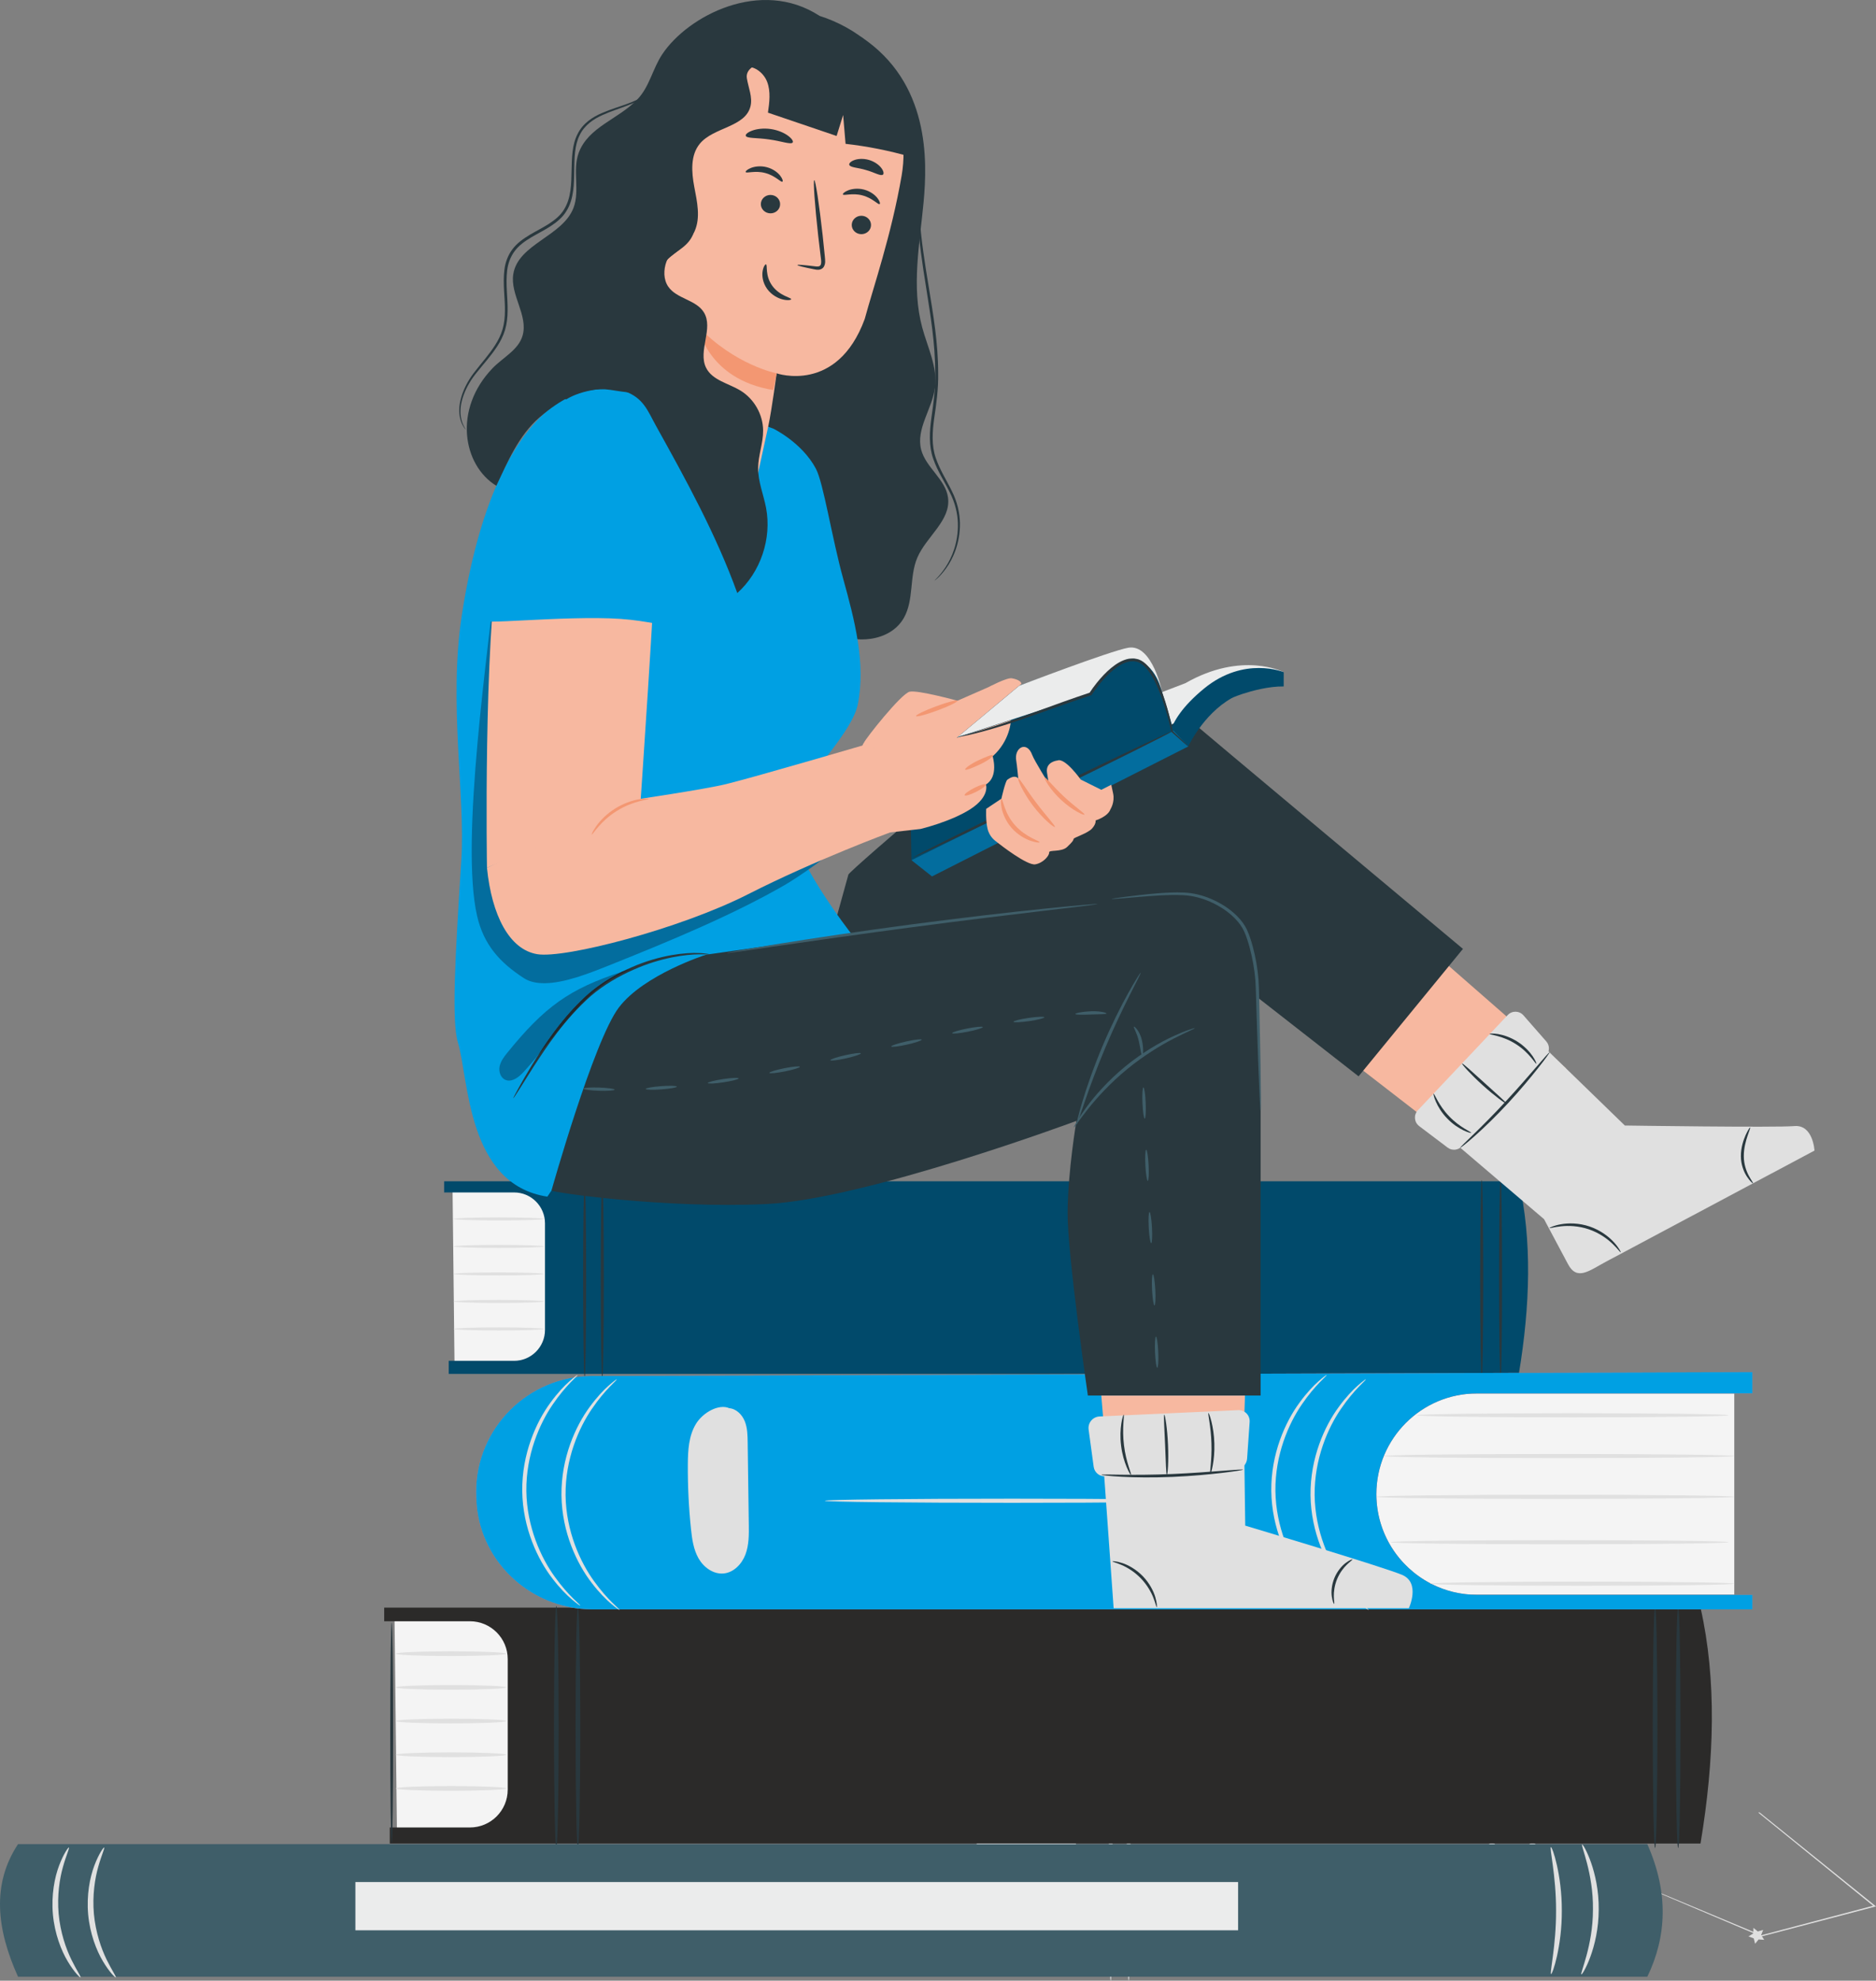<?xml version="1.0" encoding="UTF-8"?> <!-- Creator: CorelDRAW 2019 (64-Bit) --> <svg xmlns="http://www.w3.org/2000/svg" xmlns:xlink="http://www.w3.org/1999/xlink" xmlns:xodm="http://www.corel.com/coreldraw/odm/2003" xml:space="preserve" width="118.395mm" height="124.96mm" style="shape-rendering:geometricPrecision; text-rendering:geometricPrecision; image-rendering:optimizeQuality; fill-rule:evenodd; clip-rule:evenodd" viewBox="0 0 113344 119628"><rect x="0" y="0" width="113344" height="119628" fill="#808080" stroke="none"/> <defs> <style type="text/css"> <![CDATA[ .fil16 {fill:#00A0E3} .fil4 {fill:#2B2A29;fill-rule:nonzero} .fil11 {fill:#F7B8A0;fill-rule:nonzero} .fil15 {fill:#F39772;fill-rule:nonzero} .fil7 {fill:#ED7068;fill-rule:nonzero} .fil2 {fill:#FAFAFA;fill-rule:nonzero} .fil0 {fill:#F4F4F4;fill-rule:nonzero} .fil3 {fill:#EBECEC;fill-rule:nonzero} .fil1 {fill:#E0E0E0;fill-rule:nonzero} .fil9 {fill:#9D9E9E;fill-rule:nonzero} .fil14 {fill:#9A9C9C;fill-rule:nonzero} .fil10 {fill:#3F5E69;fill-rule:nonzero} .fil5 {fill:#29383E;fill-rule:nonzero} .fil13 {fill:#21272B;fill-rule:nonzero} .fil8 {fill:#00A0E3;fill-rule:nonzero} .fil6 {fill:#014A6B;fill-rule:nonzero} .fil12 {fill:#036D9E;fill-rule:nonzero} ]]> </style> </defs> <g id="Слой_x0020_1">  <polygon class="fil0" points="59094,118877 58970,107909 64941,107909 65147,118877 "></polygon> <path class="fil1" d="M64589 109860c0,67 -1242,122 -2775,122 -1533,0 -2775,-55 -2775,-122 0,-68 1242,-123 2775,-123 1532,0 2775,55 2775,123z"></path> <path class="fil1" d="M64589 111553c0,68 -1242,122 -2775,122 -1533,0 -2775,-55 -2775,-122 0,-67 1242,-122 2775,-122 1532,0 2775,55 2775,122z"></path> <path class="fil1" d="M64589 113246c0,67 -1242,122 -2775,122 -1533,0 -2775,-55 -2775,-122 0,-68 1242,-122 2775,-122 1532,0 2775,54 2775,122z"></path> <path class="fil1" d="M64589 114939c0,67 -1242,122 -2775,122 -1533,0 -2775,-54 -2775,-122 0,-67 1242,-122 2775,-122 1532,0 2775,55 2775,122z"></path> <path class="fil1" d="M64589 116632c0,68 -1242,122 -2775,122 -1533,0 -2775,-54 -2775,-122 0,-67 1242,-122 2775,-122 1532,0 2775,55 2775,122z"></path> <path class="fil2" d="M92587 111295c38,0 74,9 110,26 79,44 122,112 128,205 -327,2579 -507,3972 -540,4180 -75,439 -218,802 -427,1089 -319,434 -760,650 -1324,650 -182,0 -395,-56 -638,-170 -340,-158 -575,-364 -703,-617 -18,-36 -27,-74 -27,-116 0,-41 11,-81 32,-119 48,-79 116,-118 205,-118 71,2 132,34 181,98 295,386 635,580 1021,582 306,-2 571,-136 792,-402 251,-306 398,-724 440,-1254 -78,120 -176,224 -294,312 -216,156 -454,234 -715,234 -44,0 -88,-2 -134,-8 -305,-44 -557,-225 -757,-544 -222,-354 -333,-797 -333,-1330 0,-242 11,-491 33,-748 37,-403 127,-976 269,-1719l21 -68c41,-109 113,-163 213,-163 40,0 78,10 116,32 79,45 118,108 118,189 0,123 -36,426 -109,910 -105,712 -157,1175 -157,1391 0,442 59,803 178,1082 136,324 333,486 591,486l80 -9c194,-40 393,-198 597,-477 233,-321 397,-687 493,-1100l303 -2274c4,-35 13,-69 30,-100 44,-87 112,-130 207,-130z"></path> <path class="fil1" d="M68192 119628c-67,0 -123,-2724 -123,-6082 0,-3360 55,-6083 123,-6083 67,0 122,2723 122,6083 0,3359 -55,6082 -122,6082z"></path> <path class="fil1" d="M67107 119628c-67,0 -122,-2724 -122,-6082 0,-3360 55,-6083 122,-6083 68,0 122,2723 122,6083 0,3359 -54,6082 -122,6082z"></path> <path class="fil1" d="M106299 109468l-11 -21c1807,1458 4263,3439 6994,5643l62 50 -77 20c-296,78 -612,161 -931,245 -2125,557 -4136,1085 -5906,1550l-12 3 -11 -5c-2195,-931 -4046,-1716 -5352,-2270 -648,-278 -1160,-497 -1514,-649 -173,-75 -306,-133 -400,-174 -43,-20 -76,-34 -102,-46l-34 -18 36 12c26,11 60,24 104,41 95,39 230,94 404,164 356,147 871,361 1522,630 1309,548 3164,1323 5364,2243l-23 -2c1769,-467 3780,-997 5903,-1557 319,-84 635,-167 931,-245l-15 70c-2725,-2211 -5177,-4199 -6980,-5661l-10 -8 0 -13 57 -2z"></path> <polygon class="fil1" points="105940,116435 106201,116652 106527,116560 106402,116875 106590,117157 106252,117135 106041,117400 105958,117072 105641,116954 105927,116773 "></polygon> <polygon class="fil1" points="98530,113394 98945,113420 99202,113093 99306,113496 99696,113639 99345,113862 99330,114278 99009,114013 98609,114126 98762,113739 "></polygon> <polygon class="fil3" points="65691,105558 102053,105558 102053,103525 65691,103525 "></polygon> <path class="fil1" d="M54370 107545c-21,18 -261,-213 -530,-675 -270,-459 -539,-1165 -613,-1983 -71,-818 72,-1560 257,-2059 185,-502 381,-771 404,-758 36,19 -103,313 -239,810 -138,496 -246,1205 -179,1986 71,780 301,1460 522,1924 221,466 409,731 377,755z"></path> <path class="fil1" d="M55822 107545c-20,18 -260,-213 -530,-675 -270,-459 -539,-1165 -613,-1983 -70,-818 72,-1560 257,-2059 184,-502 381,-771 404,-758 36,19 -103,313 -239,810 -138,496 -246,1205 -179,1986 71,780 301,1460 523,1924 221,466 409,731 377,755z"></path> <polygon class="fil0" points="23983,110713 23834,97531 31010,97531 31257,110713 "></polygon> <path class="fil1" d="M30586 99876c0,79 -1493,142 -3334,142 -1842,0 -3335,-64 -3335,-142 0,-79 1493,-143 3335,-143 1841,0 3334,64 3334,143z"></path> <path class="fil1" d="M30586 101911c0,79 -1493,143 -3334,143 -1842,0 -3335,-64 -3335,-143 0,-79 1493,-142 3335,-142 1841,0 3334,64 3334,142z"></path> <path class="fil1" d="M30586 103945c0,79 -1493,143 -3334,143 -1842,0 -3335,-64 -3335,-143 0,-78 1493,-143 3335,-143 1841,0 3334,64 3334,143z"></path> <path class="fil1" d="M30586 105980c0,79 -1493,143 -3334,143 -1842,0 -3335,-64 -3335,-143 0,-78 1493,-142 3335,-142 1841,0 3334,64 3334,142z"></path> <path class="fil1" d="M30586 108014c0,79 -1493,143 -3334,143 -1842,0 -3335,-64 -3335,-143 0,-79 1493,-142 3335,-142 1841,0 3334,64 3334,142z"></path> <path class="fil4" d="M23212 97094l79530 0c982,4365 844,9169 0,14248l-79191 0 0 -969 4839 0c1262,0 2285,-1023 2285,-2285l0 -7885c0,-1262 -1023,-2285 -2285,-2285l-5178 0 0 -824z"></path> <path class="fil5" d="M99996 111615c-79,0 -143,-3273 -143,-7309 0,-4038 64,-7310 143,-7310 79,0 143,3272 143,7310 0,4037 -64,7309 -143,7309z"></path> <path class="fil5" d="M34916 111615c-79,0 -143,-3273 -143,-7309 0,-4038 64,-7310 143,-7310 79,0 143,3272 143,7310 0,4037 -64,7309 -143,7309z"></path> <path class="fil5" d="M101391 111615c-79,0 -142,-3273 -142,-7309 0,-4038 63,-7310 142,-7310 79,0 143,3272 143,7310 0,4037 -63,7309 -143,7309z"></path> <path class="fil5" d="M33612 111615c-79,0 -143,-3273 -143,-7309 0,-4038 64,-7310 143,-7310 79,0 143,3272 143,7310 0,4037 -64,7309 -143,7309z"></path> <path class="fil5" d="M23665 111343c-49,0 -88,-2987 -88,-6671 0,-3685 39,-6671 88,-6671 49,0 88,2986 88,6671 0,3684 -39,6671 -88,6671z"></path> <polygon class="fil0" points="27462,82466 27341,71704 33199,71704 33402,82466 "></polygon> <path class="fil1" d="M32853 73618c0,51 -1219,92 -2722,92 -1504,0 -2722,-42 -2722,-92 0,-51 1219,-92 2722,-92 1504,0 2722,42 2722,92z"></path> <path class="fil1" d="M32853 75279c0,51 -1219,92 -2722,92 -1504,0 -2722,-41 -2722,-92 0,-51 1219,-92 2722,-92 1504,0 2722,41 2722,92z"></path> <path class="fil1" d="M32853 76940c0,51 -1219,93 -2722,93 -1504,0 -2722,-42 -2722,-93 0,-51 1219,-92 2722,-92 1504,0 2722,41 2722,92z"></path> <path class="fil1" d="M32853 78602c0,51 -1219,92 -2722,92 -1504,0 -2722,-42 -2722,-92 0,-51 1219,-92 2722,-92 1504,0 2722,42 2722,92z"></path> <path class="fil1" d="M32853 80263c0,51 -1219,92 -2722,92 -1504,0 -2722,-41 -2722,-92 0,-51 1219,-92 2722,-92 1504,0 2722,41 2722,92z"></path> <path class="fil6" d="M26833 71347l64932 0c802,3564 689,7486 0,11633l-64655 0 0 -791 3951 0c1030,0 1866,-836 1866,-1866l0 -6438c0,-1030 -835,-1866 -1866,-1866l-4228 0 0 -673z"></path> <path class="fil5" d="M68341 79286l-3 12c-21,151 -98,227 -231,227 -46,0 -87,-11 -122,-35 -77,-50 -115,-133 -115,-248 0,-33 92,-829 277,-2390 -462,973 -825,1741 -1090,2304 -56,120 -88,186 -95,200 -58,110 -135,166 -231,168l-55 -5c-81,-16 -143,-83 -185,-203l-506 -2472c-116,890 -233,1704 -352,2442l-3 12c-21,151 -98,227 -232,227 -46,0 -86,-11 -121,-35 -78,-50 -116,-133 -116,-248 0,-19 138,-1067 414,-3143 72,-536 111,-825 117,-868 6,-35 17,-68 35,-97 48,-78 119,-116 211,-116l67 9c83,24 130,67 142,131 38,217 165,850 377,1899 152,759 250,1249 293,1470l1576 -3340 32 -61c56,-72 126,-108 209,-108 37,0 72,9 105,29 78,43 120,109 128,198 -8,56 -16,122 -23,196 -285,2278 -452,3559 -501,3844z"></path> <path class="fil5" d="M72488 75025c37,0 73,9 108,26 77,43 119,110 125,201 -320,2530 -497,3897 -530,4101 -74,431 -214,787 -419,1069 -313,425 -746,637 -1299,637 -179,0 -388,-55 -626,-166 -334,-155 -564,-357 -690,-606 -18,-35 -26,-73 -26,-113 0,-40 10,-80 32,-116 46,-78 113,-117 201,-117 70,2 129,34 178,96 289,379 624,569 1002,571 301,-2 560,-133 777,-395 247,-300 390,-710 431,-1230 -76,118 -172,220 -288,306 -212,153 -446,230 -702,230 -43,0 -86,-3 -131,-9 -299,-43 -547,-220 -743,-533 -218,-348 -327,-783 -327,-1305 0,-237 11,-481 32,-734 37,-396 125,-958 265,-1686l20 -67c41,-107 111,-160 210,-160 39,0 77,11 114,32 77,45 117,107 117,186 0,120 -36,418 -108,893 -103,698 -154,1153 -154,1364 0,435 58,788 175,1062 134,317 327,477 580,477l79 -9c190,-39 385,-195 585,-468 229,-314 390,-674 484,-1079l297 -2231c4,-35 13,-68 29,-99 43,-85 110,-128 204,-128z"></path> <path class="fil5" d="M89523 83203c-51,0 -93,-2672 -93,-5968 0,-3297 42,-5968 93,-5968 51,0 92,2671 92,5968 0,3296 -42,5968 -92,5968z"></path> <path class="fil5" d="M36389 83203c-51,0 -93,-2672 -93,-5968 0,-3297 42,-5968 93,-5968 51,0 92,2671 92,5968 0,3296 -42,5968 -92,5968z"></path> <path class="fil5" d="M90662 83203c-51,0 -92,-2672 -92,-5968 0,-3297 42,-5968 92,-5968 51,0 92,2671 92,5968 0,3296 -41,5968 -92,5968z"></path> <path class="fil5" d="M35324 83203c-51,0 -92,-2672 -92,-5968 0,-3297 42,-5968 92,-5968 51,0 92,2671 92,5968 0,3296 -41,5968 -92,5968z"></path> <path class="fil0" d="M104782 84158c0,482 0,12163 0,12163l-23536 0 0 -12163 23536 0z"></path> <path class="fil7" d="M28770 90352c4,107 9,215 14,322 191,3681 3316,6527 7001,6527l70094 0 0 -880 -16640 0c-3359,0 -6082,-2723 -6082,-6081 0,-3359 2723,-6082 6082,-6082l16640 0 0 -1292 -70115 237c-3958,13 -7139,3294 -6995,7249z"></path> <path class="fil1" d="M104782 90402c0,69 -4840,125 -10808,125 -5970,0 -10808,-56 -10808,-125 0,-69 4838,-125 10808,-125 5968,0 10808,56 10808,125z"></path> <path class="fil1" d="M104442 93143c0,69 -4579,125 -10227,125 -5649,0 -10227,-56 -10227,-125 0,-69 4578,-125 10227,-125 5648,0 10227,56 10227,125z"></path> <path class="fil1" d="M104782 95649c0,69 -4117,125 -9195,125 -5079,0 -9195,-56 -9195,-125 0,-69 4116,-125 9195,-125 5077,0 9195,56 9195,125z"></path> <path class="fil1" d="M104782 87939c0,69 -4740,125 -10586,125 -5848,0 -10587,-56 -10587,-125 0,-69 4739,-125 10587,-125 5846,0 10586,56 10586,125z"></path> <path class="fil1" d="M104442 85477c0,69 -4219,125 -9423,125 -5205,0 -9424,-56 -9424,-125 0,-69 4218,-125 9424,-125 5204,0 9423,56 9423,125z"></path> <path class="fil8" d="M105880 97201l-70094 0c-284,0 -564,-17 -840,-50 -19,-2 -38,-5 -58,-7 -3282,-418 -5928,-3093 -6103,-6470 -5,-107 -11,-215 -14,-322 -3,-85 -5,-170 -5,-254 -3,-3841 3127,-6982 6999,-6995l70115 -237 0 1292 -16640 0c-3359,0 -6082,2723 -6082,6082l0 0c0,2347 1330,4384 3277,5397 -28,4 -42,8 -42,12 0,6 35,13 102,19 825,418 1758,653 2746,653l16640 0 0 880z"></path> <path class="fil9" d="M86494 95668c-67,-6 -102,-13 -102,-19 0,-4 14,-8 42,-12 20,10 40,20 59,31z"></path> <path class="fil1" d="M37263 83307c38,39 -686,586 -1491,1769 -803,1162 -1624,3050 -1601,5232 28,2183 893,4050 1724,5194 833,1164 1570,1694 1533,1734 -8,11 -196,-112 -505,-375 -310,-261 -728,-677 -1170,-1255 -883,-1138 -1802,-3046 -1831,-5295 -24,-2248 849,-4178 1705,-5336 428,-588 837,-1014 1140,-1283 303,-269 487,-397 496,-386z"></path> <path class="fil1" d="M34893 83047c38,39 -686,586 -1491,1769 -803,1163 -1624,3050 -1601,5232 28,2183 893,4050 1724,5194 833,1164 1570,1694 1533,1733 -8,11 -196,-112 -505,-374 -310,-261 -728,-677 -1170,-1255 -883,-1137 -1802,-3046 -1831,-5295 -24,-2248 849,-4178 1705,-5336 428,-589 836,-1015 1140,-1283 303,-269 487,-397 496,-386z"></path> <path class="fil1" d="M82520 83307c38,39 -686,586 -1491,1769 -804,1162 -1624,3050 -1601,5232 28,2183 893,4050 1724,5194 833,1164 1570,1694 1533,1734 -9,11 -196,-112 -505,-375 -310,-261 -729,-677 -1170,-1255 -883,-1138 -1802,-3046 -1831,-5295 -24,-2248 849,-4178 1705,-5336 428,-588 836,-1014 1140,-1283 303,-269 487,-397 496,-386z"></path> <path class="fil1" d="M80150 83047c38,39 -686,586 -1491,1769 -803,1163 -1624,3050 -1601,5232 29,2183 893,4050 1724,5194 833,1164 1570,1694 1532,1733 -8,11 -195,-112 -505,-374 -310,-261 -728,-677 -1169,-1255 -884,-1137 -1802,-3046 -1832,-5295 -24,-2248 850,-4178 1706,-5336 428,-589 837,-1015 1140,-1283 303,-269 487,-397 496,-386z"></path> <path class="fil1" d="M45240 92062c-22,-1648 -44,-3297 -67,-4946 -6,-431 -14,-874 -174,-1274 -160,-400 -509,-755 -938,-792 -619,-274 -1585,242 -2018,956 -432,714 -480,1589 -486,2424 -9,1304 54,2610 190,3907 65,617 151,1250 460,1789 309,538 892,963 1509,907 613,-56 1105,-571 1322,-1147 216,-576 211,-1208 203,-1823z"></path> <path class="fil1" d="M72462 90640c0,69 -5067,125 -11317,125 -6251,0 -11317,-56 -11317,-125 0,-69 5066,-125 11317,-125 6250,0 11317,56 11317,125z"></path> <path class="fil10" d="M99528 119388l-98439 0c-1290,-2859 -1606,-5575 0,-8008l98439 0c1291,2914 1182,5563 0,8008z"></path> <polygon class="fil3" points="21472,116583 74803,116583 74803,113669 21472,113669 "></polygon> <path class="fil1" d="M4867 119432c-28,24 -380,-308 -774,-970 -395,-658 -789,-1670 -897,-2841 -103,-1172 104,-2235 376,-2951 270,-719 557,-1105 589,-1087 52,26 -154,447 -354,1160 -203,710 -362,1728 -264,2848 103,1120 441,2095 768,2760 325,667 602,1047 556,1081z"></path> <path class="fil1" d="M6997 119432c-28,24 -380,-308 -774,-970 -395,-658 -789,-1670 -897,-2841 -103,-1172 104,-2235 376,-2951 270,-719 557,-1105 589,-1087 52,26 -154,447 -354,1160 -203,710 -362,1728 -264,2848 104,1120 442,2095 768,2760 325,667 602,1047 556,1081z"></path> <path class="fil1" d="M95545 119244c-106,-36 700,-1704 698,-3915 29,-2211 -758,-3888 -651,-3923 61,-55 1026,1622 999,3925 -1,2302 -984,3969 -1046,3913z"></path> <path class="fil1" d="M93713 119225c-105,-23 312,-1714 301,-3834 5,-2122 -416,-3810 -311,-3834 79,-30 664,1658 659,3833 11,2174 -569,3865 -648,3835z"></path> <path class="fil11" d="M89633 70289l-7459 -5771 4699 -6757 7731 6757c0,0 -28,2823 -1105,4003 -1077,1180 -3865,1767 -3865,1767z"></path> <path class="fil5" d="M51257 52825c21,-214 11169,-9697 12398,-10455 1545,-953 5323,-1381 7278,307 1814,1565 17456,14632 17456,14632l-6307 7697 -13593 -10611c0,0 -12894,7757 -13022,7948 -127,191 -6170,-2099 -6170,-2290 0,-190 1960,-7227 1960,-7227z"></path> <path class="fil1" d="M86712 68027l6577 5607 1447 2717c549,1031 1281,390 2312,-159l12579 -6701c0,0 -79,-1579 -1218,-1480 -1138,100 -10240,-34 -10240,-34l-5724 -5556 -5733 5605z"></path> <path class="fil1" d="M85743 68012l1718 1298c263,199 634,166 858,-75l5092 -5475c224,-241 230,-613 13,-861l-1380 -1576c-250,-285 -691,-294 -951,-18l-5430 5752c-262,279 -225,723 80,954z"></path> <path class="fil5" d="M93619 63561c18,15 -239,375 -683,937 -443,561 -1075,1323 -1817,2125 -743,802 -1457,1489 -1993,1965 -267,238 -488,425 -646,550 -157,125 -247,189 -255,180 -17,-20 304,-323 816,-821 512,-497 1209,-1194 1948,-1993 739,-799 1384,-1545 1851,-2085 467,-541 758,-874 778,-858z"></path> <path class="fil5" d="M88886 68420c-4,43 -787,-172 -1455,-875 -676,-696 -859,-1487 -816,-1489 51,-22 299,707 942,1367 634,669 1352,947 1328,997z"></path> <path class="fil5" d="M91009 66646c-29,37 -689,-435 -1429,-1104 -742,-669 -1279,-1277 -1245,-1310 36,-35 625,515 1363,1179 736,666 1343,1196 1311,1235z"></path> <path class="fil5" d="M92822 64246c-46,32 -424,-677 -1231,-1183 -799,-520 -1600,-565 -1591,-620 1,-20 201,-40 519,13 317,52 749,193 1167,459 417,267 726,600 907,866 182,267 248,456 230,465z"></path> <path class="fil5" d="M97919 75633c-24,17 -178,-212 -494,-512 -312,-300 -806,-662 -1433,-875 -626,-213 -1238,-228 -1669,-181 -433,45 -695,132 -704,104 -8,-18 242,-148 687,-227 440,-81 1085,-87 1743,137 658,225 1165,622 1465,955 304,334 422,590 405,599z"></path> <path class="fil5" d="M105914 71469c-14,13 -175,-118 -363,-397 -186,-276 -371,-728 -370,-1248 -1,-519 154,-966 286,-1268 137,-303 254,-471 273,-461 25,12 -53,200 -157,506 -100,306 -227,737 -226,1222 -1,484 151,905 301,1186 152,282 278,441 256,460z"></path> <path class="fil5" d="M57280 30068c-139,-1115 -1342,-1823 -1625,-2911 -326,-1256 668,-2460 836,-3747 162,-1237 -447,-2426 -772,-3631 -664,-2455 -152,-5049 84,-7582 236,-2532 357,-7210 -3759,-9956l-3498 -1567c-2955,5963 -1728,15520 -2980,22056 -455,2373 -791,4831 -276,7191 338,1548 1031,2994 1767,4397 776,1478 1674,2997 3127,3819 1453,821 3608,628 4429,-824 614,-1087 319,-2485 810,-3633 544,-1274 2028,-2238 1857,-3613z"></path> <path class="fil8" d="M38029 22794c0,0 -2605,302 -4386,1560 -2815,1988 -4763,6443 -5741,12803 -813,5291 218,10885 -29,14766 -374,5883 -598,9753 -203,11053 657,2156 522,8547 5398,9297 0,0 1688,-2345 2344,-4783 657,-2438 2898,-9213 9171,-10048 558,-74 6870,-1025 6870,-1025 0,0 -3800,-4830 -3800,-7221 0,-1196 3774,-4685 4170,-6639 506,-2496 -201,-5148 -879,-7603 -687,-2491 -1190,-5779 -1647,-6642 -844,-1594 -2581,-2428 -2581,-2428l-8687 -3092z"></path> <path class="fil5" d="M42857 57632c-1,11 -86,9 -244,7 -97,-1 -221,-2 -369,-1 -393,0 -962,50 -1650,186 -686,140 -1494,372 -2340,752 -846,375 -1742,882 -2553,1575 -1604,1422 -2681,3078 -3449,4253 -363,575 -664,1051 -892,1414 -211,334 -333,516 -345,509 -11,-6 88,-201 279,-548 191,-346 473,-844 841,-1449 742,-1197 1803,-2877 3439,-4328 831,-709 1745,-1221 2608,-1592 863,-377 1688,-598 2387,-723 701,-121 1279,-150 1676,-126 199,0 352,30 456,40 103,13 157,24 157,30z"></path> <path class="fil12" d="M30757 65266c-77,0 -153,-15 -229,-49 -285,-128 -404,-492 -345,-799 59,-307 253,-570 449,-813 2269,-2802 3759,-3876 6967,-4924 -684,339 -1379,771 -2025,1322 -1380,1224 -2351,2612 -3067,3734 -281,339 -567,674 -865,999 -237,259 -561,529 -886,529z"></path> <path class="fil13" d="M32507 63737c715,-1123 1687,-2510 3067,-3734 646,-551 1342,-983 2025,-1322 214,-70 435,-139 665,-209 -1480,576 -2494,1436 -3559,2615 -769,852 -1466,1767 -2199,2651z"></path> <path class="fil14" d="M51109 50563c-2,-34 -3,-68 -5,-102 19,-5 34,-9 44,-9 26,0 20,23 -39,110z"></path> <path class="fil12" d="M32875 59383c-464,0 -885,-88 -1222,-306 -1482,-959 -2432,-2038 -2828,-3759 -1038,-4510 685,-16143 1258,-21587l3841 5773c0,0 -512,2881 -813,4676 -300,1795 -533,3650 -112,5421 420,1771 1621,3460 3366,3979 420,125 846,178 1275,178 1276,0 2574,-472 3789,-940 2762,-1062 5524,-2125 8285,-3187 138,-53 290,-105 435,-105 80,0 157,16 228,57 170,98 240,305 274,498 59,335 200,403 319,403 40,0 77,-8 108,-15 10,-2 19,-5 27,-7 2,34 3,68 5,102 -29,44 -73,105 -132,187 -508,706 -2820,2274 -3575,2707 -3085,1774 -6814,3339 -10728,4897 -1089,434 -2591,1029 -3800,1029z"></path> <path class="fil5" d="M33322 71898c-74,112 6977,1115 12991,821 6014,-294 18723,-5022 18723,-5022 0,0 -513,2990 -533,5518 -20,2528 1224,11071 1224,11071l10437 0 0 -18317c0,0 -292,-6914 -314,-8054 -32,-1718 -2075,-4182 -5414,-3988 -2816,164 -27768,3731 -27768,3731 0,0 -3761,1191 -5282,3196 -1521,2005 -4065,11044 -4065,11044z"></path> <path class="fil10" d="M37132 65812c0,54 -423,84 -944,67 -522,-18 -941,-75 -938,-129 4,-54 426,-84 944,-67 517,17 938,75 938,129z"></path> <path class="fil10" d="M40893 65628c5,54 -412,129 -932,167 -520,38 -944,26 -946,-28 -2,-54 415,-129 932,-167 517,-38 941,-25 946,28z"></path> <path class="fil10" d="M44627 65130c9,54 -402,160 -917,238 -515,78 -939,97 -946,43 -7,-54 404,-160 917,-238 513,-77 937,-97 946,-43z"></path> <path class="fil10" d="M48329 64428c11,53 -394,179 -904,281 -511,103 -933,142 -943,89 -10,-53 395,-179 904,-281 510,-102 932,-142 943,-89z"></path> <path class="fil10" d="M52010 63619c12,53 -390,188 -898,302 -508,114 -929,163 -941,110 -11,-53 390,-188 898,-302 507,-114 928,-163 941,-110z"></path> <path class="fil10" d="M55686 62792c12,53 -390,188 -898,301 -507,113 -929,163 -941,110 -12,-53 390,-187 898,-301 508,-113 929,-163 941,-110z"></path> <path class="fil10" d="M59377 62033c10,53 -395,178 -905,279 -510,100 -932,139 -943,86 -11,-53 394,-178 905,-279 511,-101 933,-139 943,-86z"></path> <path class="fil10" d="M63098 61440c6,54 -405,157 -919,232 -514,74 -938,91 -946,38 -9,-53 403,-157 919,-232 516,-75 940,-92 946,-38z"></path> <path class="fil10" d="M66853 61210c-8,53 -424,43 -938,63 -514,20 -940,24 -944,-34 -4,-50 410,-141 937,-162 528,-21 953,79 944,133z"></path> <path class="fil10" d="M69014 63792c-60,3 -99,-420 -210,-911 -107,-495 -338,-836 -298,-871 38,-43 372,289 488,826 119,527 67,956 20,957z"></path> <path class="fil10" d="M69162 67558c-54,2 -116,-417 -137,-937 -22,-520 4,-943 58,-945 54,-2 116,417 138,937 22,520 -4,943 -58,946z"></path> <path class="fil10" d="M69348 71321c-54,3 -120,-416 -147,-936 -27,-520 -5,-943 49,-946 55,-3 120,416 147,936 27,519 4,943 -50,946z"></path> <path class="fil10" d="M69553 75083c-54,3 -121,-415 -149,-935 -29,-520 -8,-943 46,-946 54,-3 121,415 150,935 28,519 7,943 -47,946z"></path> <path class="fil10" d="M69752 78846c-54,3 -120,-416 -147,-936 -27,-519 -5,-943 49,-946 54,-3 119,416 147,936 27,519 5,943 -49,946z"></path> <path class="fil10" d="M69921 82610c-54,2 -116,-417 -138,-937 -22,-519 4,-943 58,-945 54,-2 116,417 138,937 22,520 -4,943 -58,946z"></path> <path class="fil10" d="M68919 58747c26,15 -237,509 -643,1314 -407,806 -948,1928 -1485,3195 -535,1268 -962,2438 -1256,3292 -294,853 -465,1385 -493,1377 -13,-4 14,-141 74,-388 59,-246 157,-599 288,-1032 261,-867 670,-2051 1208,-3326 539,-1273 1103,-2392 1543,-3183 219,-396 405,-712 540,-926 135,-215 215,-330 226,-323z"></path> <path class="fil10" d="M72182 62099c12,31 -490,228 -1261,624 -771,395 -1800,1014 -2823,1851 -1020,840 -1829,1729 -2365,2408 -539,679 -830,1133 -858,1115 -11,-7 51,-127 174,-338 121,-212 316,-508 573,-862 514,-708 1317,-1625 2351,-2476 1036,-848 2092,-1458 2886,-1824 397,-184 725,-317 957,-395 231,-80 361,-117 365,-105z"></path> <path class="fil10" d="M76165 67088c-7,0 -16,-69 -25,-201 -9,-155 -20,-346 -34,-579 -22,-531 -52,-1251 -88,-2129 -30,-908 -66,-1976 -106,-3158 -24,-592 -24,-1224 -69,-1859 -56,-638 -170,-1296 -346,-1952 -91,-327 -190,-650 -324,-946 -131,-293 -325,-551 -545,-777 -441,-453 -972,-785 -1505,-1021 -535,-236 -1082,-370 -1600,-398 -521,-31 -1014,-9 -1461,13 -895,50 -1620,124 -2121,165 -233,18 -424,32 -578,44 -133,7 -203,7 -203,1 -1,-7 68,-21 199,-40 153,-21 343,-48 574,-80 499,-64 1221,-159 2121,-228 450,-31 944,-61 1479,-37 538,22 1109,155 1663,395 554,240 1105,578 1571,1052 231,236 441,512 584,830 143,313 243,641 336,975 180,669 294,1336 348,1988 44,656 39,1273 58,1870 24,1182 45,2251 63,3159 11,878 19,1599 26,2130 -1,233 -2,425 -3,580 -3,132 -7,202 -14,202z"></path> <path class="fil10" d="M66309 54599c1,6 -78,20 -226,42 -167,21 -384,50 -653,85 -588,70 -1404,168 -2402,287 -2029,241 -4830,581 -7920,989 -3091,409 -5885,808 -7906,1102 -995,144 -1808,261 -2394,346 -269,36 -485,65 -653,88 -149,18 -228,25 -229,19 -1,-6 76,-25 224,-54 165,-30 380,-71 647,-120 563,-101 1378,-239 2387,-402 2017,-325 4810,-744 7902,-1153 3092,-408 5896,-729 7929,-938 1017,-104 1840,-184 2409,-232 270,-22 488,-39 656,-52 150,-10 230,-13 230,-6z"></path> <path class="fil11" d="M67144 91517l-606 -7230 8682 0 -236 7071c0,0 -2385,1994 -3982,1944 -1597,-50 -3857,-1785 -3857,-1785z"></path> <path class="fil1" d="M66504 86205l0 0 780 10926 17836 0c0,0 721,-1534 -407,-2014 -1127,-479 -9479,-2975 -9479,-2975l-84 -6267 -8645 331z"></path> <path class="fil1" d="M65771 86335l307 2254c47,345 348,593 697,575l7915 -419c349,-18 633,-298 657,-646l154 -2217c28,-401 -295,-732 -696,-714l-8376 382c-405,19 -712,385 -657,786z"></path> <path class="fil5" d="M75103 88760c1,12 -117,37 -331,71 -215,35 -526,78 -912,124 -771,92 -1841,194 -3026,245 -1186,50 -2261,34 -3038,-8 -388,-21 -702,-44 -918,-68 -216,-23 -335,-41 -335,-53 2,-26 482,-13 1257,-3 775,10 1845,7 3027,-43 1181,-51 2248,-133 3021,-193 773,-61 1253,-96 1255,-71z"></path> <path class="fil5" d="M68337 89088c-34,25 -479,-726 -603,-1775 -133,-1048 117,-1884 157,-1868 54,9 -111,835 18,1847 119,1013 479,1774 428,1796z"></path> <path class="fil5" d="M70501 89083c-50,-2 -63,-816 -108,-1818 -43,-1002 -100,-1815 -50,-1821 47,-6 183,804 226,1813 45,1010 -21,1827 -68,1826z"></path> <path class="fil5" d="M73120 89033c-53,-10 107,-830 73,-1850 -26,-1019 -233,-1829 -182,-1842 40,-16 330,791 358,1837 34,1045 -207,1868 -249,1854z"></path> <path class="fil5" d="M69889 97072c-29,4 -69,-224 -201,-563 -131,-339 -378,-785 -762,-1185 -387,-398 -823,-660 -1158,-803 -335,-144 -561,-192 -556,-221 2,-18 239,-14 600,105 359,118 833,377 1239,796 404,421 647,903 752,1266 108,365 103,603 84,604z"></path> <path class="fil5" d="M80606 96871c-18,7 -103,-155 -142,-446 -41,-288 -13,-704 157,-1119 172,-415 445,-730 677,-905 232,-178 406,-234 414,-216 14,25 -134,118 -333,310 -199,189 -435,492 -596,878 -158,387 -203,769 -196,1043 6,275 46,447 18,455z"></path> <path class="fil5" d="M53164 3248c-1534,-1694 -3947,-2702 -6233,-2702 -1321,0 -4262,1174 -4433,2965 3900,2691 8225,4117 12387,6381 226,-2274 -188,-4951 -1722,-6645z"></path> <path class="fil11" d="M44922 32579c-575,84 -6892,-10359 -6892,-10359l2579 -13906c699,-4191 3720,-7277 7890,-6462l381 98c3834,984 6270,4746 5597,8646 -626,3629 -1719,6769 -2232,8670 -1670,4544 -5321,3283 -5321,3283 -9,-2 -266,2057 -513,3228l-1489 6802z"></path> <path class="fil15" d="M46923 22548c0,0 -2527,-493 -4751,-2840 0,0 516,3193 4547,3849l204 -1010z"></path> <path class="fil5" d="M52614 13701c-66,301 -375,492 -690,430 -314,-63 -517,-357 -451,-658 66,-300 375,-493 689,-430 315,63 517,358 451,658z"></path> <path class="fil5" d="M53146 12325c-89,55 -435,-370 -1042,-525 -605,-163 -1130,35 -1176,-56 -24,-41 81,-156 311,-247 227,-92 588,-145 965,-46 377,99 660,320 806,509 150,191 179,340 136,364z"></path> <path class="fil5" d="M47122 12444c-66,301 -375,492 -690,429 -314,-63 -517,-357 -451,-658 65,-300 375,-493 689,-430 315,63 517,357 451,658z"></path> <path class="fil5" d="M47272 10972c-89,56 -436,-370 -1043,-524 -604,-163 -1129,35 -1176,-56 -24,-41 81,-156 312,-247 227,-92 588,-145 965,-46 377,99 659,320 806,509 149,191 179,340 136,364z"></path> <path class="fil5" d="M48175 16006c6,-35 400,-3 1031,75 159,24 314,31 367,-68 65,-102 44,-286 15,-486 -49,-412 -101,-845 -155,-1297 -205,-1843 -311,-3343 -237,-3350 74,-7 301,1480 506,3323 47,454 92,886 134,1300 13,191 63,417 -76,629 -71,105 -207,160 -313,161 -107,5 -195,-16 -273,-31 -623,-125 -1006,-220 -999,-255z"></path> <path class="fil5" d="M46281 15968c100,20 -68,679 376,1290 442,614 1163,720 1145,813 -1,44 -189,88 -488,20 -293,-65 -694,-267 -965,-642 -270,-375 -320,-795 -273,-1071 46,-282 161,-426 205,-411z"></path> <path class="fil5" d="M47895 8603c-102,150 -688,-84 -1422,-181 -732,-112 -1359,-51 -1416,-223 -24,-82 116,-211 389,-311 271,-100 677,-158 1117,-96 439,63 813,231 1045,403 234,172 333,336 287,407z"></path> <path class="fil5" d="M53349 10546c-142,110 -524,-140 -1025,-276 -496,-153 -952,-146 -1013,-315 -25,-81 77,-202 297,-284 217,-83 551,-110 893,-11 342,100 610,302 748,487 141,187 163,344 99,399z"></path> <path class="fil5" d="M46272 3787l3244 -2828c-3548,-2314 -7961,-4 -9505,2320 -582,876 -767,1949 -1491,2711 -1160,1222 -2969,1662 -3556,3241 -390,1050 85,2276 -314,3322 -658,1724 -3340,2174 -3637,3995 -205,1255 911,2496 561,3718 -250,873 -1184,1318 -1814,1972 -2390,2482 -1800,5859 227,7101 671,-1411 1350,-3048 2602,-4123 1252,-1075 2646,-1905 4280,-1671 966,138 1806,359 2632,-161 649,-409 855,-1287 736,-2045 -119,-758 -493,-1448 -771,-2163 -278,-716 -461,-1525 -189,-2242 479,-1264 2139,-1735 2690,-2969 370,-829 148,-1786 -20,-2678 -168,-893 -243,-1914 337,-2611 835,-1003 2742,-988 3058,-2253 139,-560 -129,-1131 -219,-1701 -90,-570 573,-894 1149,-934z"></path> <path class="fil5" d="M34204 24125c927,-580 2576,-825 3517,-502 1161,398 1421,1211 1904,2080 1825,3280 3644,6586 4920,10116 1409,-1265 2092,-3289 1738,-5150 -153,-803 -485,-1582 -479,-2400 5,-764 307,-1504 302,-2268 -6,-960 -537,-1900 -1355,-2403 -726,-446 -1712,-623 -2091,-1386 -508,-1022 465,-2375 -134,-3348 -469,-762 -1639,-811 -2148,-1547 -300,-435 -293,-1025 -111,-1521 181,-496 1262,-744 1610,-1655l-2434 -1257 -3672 2769c0,0 -1969,8191 -1768,8330l201 139z"></path> <path class="fil5" d="M56466 35068c-18,-16 286,-247 656,-803 365,-548 783,-1473 752,-2668 -19,-593 -169,-1233 -489,-1858 -304,-630 -737,-1261 -1002,-2030 -275,-774 -226,-1651 -106,-2504 124,-858 245,-1737 229,-2652 1,-1826 -298,-3553 -541,-5121 -253,-1568 -459,-2990 -513,-4195 -60,-1205 26,-2182 131,-2847 52,-332 124,-586 160,-759 40,-173 65,-262 71,-261 6,2 -7,94 -36,269 -25,175 -85,429 -127,761 -83,665 -150,1634 -74,2830 70,1197 287,2609 549,4176 252,1566 557,3300 557,5147 16,921 -109,1824 -234,2674 -122,848 -170,1689 88,2429 250,741 674,1374 979,2018 321,639 472,1310 482,1918 15,1229 -431,2165 -820,2709 -394,554 -713,765 -713,765z"></path> <path class="fil5" d="M39640 5018c5,2 -36,84 -122,239 -92,149 -260,356 -529,558 -267,207 -640,387 -1082,558 -441,174 -958,328 -1493,570 -531,235 -1099,602 -1393,1222 -309,612 -314,1375 -328,2152 -5,393 -9,799 -65,1214 -56,413 -170,841 -407,1217 -229,384 -589,674 -961,917 -377,243 -780,442 -1166,671 -382,230 -747,487 -999,830 -255,340 -401,746 -451,1160 -103,833 40,1657 25,2450 -4,397 -47,789 -156,1155 -110,366 -282,696 -476,992 -388,593 -835,1071 -1200,1535 -759,906 -1056,1869 -1014,2522 46,663 343,949 311,960 -2,2 -17,-16 -44,-52 -25,-37 -72,-87 -112,-166 -92,-151 -190,-400 -224,-737 -65,-672 225,-1672 985,-2604 362,-473 803,-956 1175,-1537 186,-290 348,-609 450,-957 101,-349 141,-725 143,-1113 11,-776 -137,-1600 -33,-2472 50,-433 205,-875 481,-1242 274,-372 659,-641 1049,-876 393,-234 795,-432 1161,-667 362,-236 699,-508 911,-862 442,-709 438,-1568 457,-2341 19,-777 25,-1563 359,-2214 321,-660 930,-1041 1472,-1272 551,-240 1070,-385 1510,-549 441,-160 811,-328 1076,-521 544,-380 665,-763 692,-741z"></path> <path class="fil5" d="M51599 2282c-2267,-1593 -5380,-1895 -7910,-768l1188 2564c596,-199 1247,276 1472,863 225,587 138,1241 49,1863 1383,469 2765,939 4148,1408 131,-422 263,-845 394,-1267 49,581 98,1161 147,1742 1324,149 2635,410 3915,778 203,-2763 -1136,-5589 -3403,-7182z"></path> <path class="fil3" d="M77559 40596c0,0 -2495,-1304 -5943,666l-1658 635 518 2003 7084 -3304z"></path> <path class="fil6" d="M71789 45082c0,0 898,-1933 2612,-2910 149,-85 536,-220 697,-272 543,-176 1559,-455 2460,-441l1 -864c0,0 -2384,-996 -4805,985 -2666,2182 -2114,3626 -2114,3626l1054 -115 95 -11z"></path> <path class="fil6" d="M61570 41420c0,0 5720,-2094 6791,-2028 676,42 993,-18 1500,1380 480,1323 1041,3354 1041,3354l-15834 7826 -54 -3091 2526 -6007 4030 -1435z"></path> <path class="fil3" d="M57848 44524l8043 -2612c0,0 1323,-2220 2638,-2060 1314,161 1696,1996 1696,1996 0,0 -582,-2986 -2062,-2726 -1085,190 -6592,2297 -6592,2297l-3611 3011 -111 93z"></path> <polygon class="fil12" points="70903,44127 71793,45082 56310,52933 55068,51952 "></polygon> <path class="fil11" d="M61708 41303l-3902 3254 3276 -1064c0,0 -38,1238 -1108,2184 0,0 382,1226 -404,1701 0,0 253,716 -928,1483 -1182,767 -3034,1207 -3034,1207l-2391 270c0,0 -1242,-1296 -1289,-3253 -48,-1957 268,-2224 268,-2224 88,-240 2258,-2979 2765,-3086 507,-108 2887,546 2887,546l1868 -819c0,0 1148,-608 1426,-534 0,0 544,83 569,334z"></path> <path class="fil15" d="M57846 42321c25,68 -514,331 -1205,587 -691,256 -1272,408 -1297,340 -25,-68 514,-331 1205,-587 691,-256 1272,-408 1297,-340z"></path> <path class="fil15" d="M59996 45613c38,62 -308,328 -783,552 -470,221 -860,377 -898,314 -38,-63 308,-328 783,-551 471,-222 861,-377 898,-315z"></path> <path class="fil15" d="M58280 48029c-29,-67 234,-265 587,-444 353,-179 668,-272 702,-208 34,64 -229,263 -587,444 -359,181 -673,274 -702,207z"></path> <path class="fil5" d="M70811 44172c21,44 -3461,1783 -7778,3883 -4317,2102 -7834,3769 -7855,3726 -21,-44 3461,-1782 7779,-3884 4316,-2101 7833,-3769 7855,-3725z"></path> <path class="fil11" d="M63888 45931c0,0 -735,69 -629,739 106,670 106,670 106,670 0,0 -884,-1423 -996,-1733 -324,-904 -1121,-453 -968,352 39,206 119,1055 119,1055 0,0 -183,-277 -663,83 -119,90 -355,1141 -355,1141l-918 614c0,0 -38,667 75,1173 120,539 471,754 612,866 141,111 1785,1397 2279,1312 494,-85 857,-541 838,-717 -20,-176 741,-3 1088,-334 348,-332 370,-393 390,-485 20,-91 852,-333 1115,-629 263,-296 212,-487 212,-487 0,0 745,-223 901,-680 0,0 272,-420 159,-948 -112,-527 -112,-527 -112,-527l-602 306 -1247 -622c0,0 -947,-1341 -1404,-1148z"></path> <path class="fil15" d="M65520 49199c-30,61 -732,-253 -1415,-894 -688,-637 -1050,-1315 -991,-1349 64,-43 510,545 1170,1157 656,616 1274,1020 1236,1087z"></path> <path class="fil15" d="M63731 49945c-45,50 -706,-471 -1330,-1296 -625,-825 -941,-1607 -880,-1636 69,-36 483,676 1090,1477 606,801 1174,1398 1120,1455z"></path> <path class="fil15" d="M62808 50870c-7,31 -224,21 -554,-94 -327,-114 -766,-355 -1126,-761 -360,-407 -545,-875 -612,-1215 -68,-343 -44,-559 -13,-561 85,-20 155,853 822,1602 664,749 1514,947 1483,1029z"></path> <path class="fil5" d="M71793 45082c-6,6 -99,-69 -271,-218 -188,-166 -435,-385 -743,-658l-11 -9 -3 -16c-83,-382 -199,-846 -357,-1367 -159,-520 -358,-1103 -657,-1696 -153,-292 -330,-592 -573,-841 -122,-122 -262,-229 -421,-287 -79,-29 -168,-33 -253,-52 -87,1 -176,5 -264,15 -355,67 -689,275 -991,523 -303,251 -579,549 -838,869 -162,203 -316,413 -447,613l-18 27 -30 10c-2230,736 -4188,1502 -5640,1927 -723,219 -1313,371 -1723,462 -204,48 -365,75 -473,96 -108,20 -166,27 -167,21 -1,-5 53,-24 159,-54 124,-34 278,-76 464,-127 404,-109 987,-279 1703,-512 1438,-453 3383,-1237 5621,-1980l-47 37c136,-210 291,-422 458,-630 264,-327 547,-633 864,-894 315,-257 669,-482 1073,-557 101,-11 204,-16 305,-15 100,21 202,28 297,64 192,71 348,196 480,329 261,272 439,584 593,886 299,610 490,1202 642,1729 149,529 254,996 326,1385l-13 -25c296,286 534,515 714,689 162,160 244,247 238,253z"></path> <path class="fil11" d="M52710 44849c0,0 -7012,2058 -8841,2508 -1300,320 -5705,968 -5705,968l-8743 4084c292,2905 1365,4942 3036,5220 1670,279 8631,-1531 12737,-3619 4106,-2088 8594,-3738 8594,-3738l-1078 -5424z"></path> <path class="fil11" d="M34832 25130c-571,88 -1091,379 -1488,799 -900,950 -2496,3146 -3175,7246 -971,5864 -747,19235 -747,19235l9271 -3880c0,0 886,-12846 981,-16310 82,-2989 -1211,-7646 -4842,-7089z"></path> <path class="fil15" d="M39189 48246c12,56 -958,116 -1932,738 -984,606 -1460,1453 -1506,1418 -18,-9 74,-232 302,-546 227,-313 606,-705 1110,-1021 504,-315 1022,-486 1403,-554 381,-69 622,-55 623,-35z"></path> <path class="fil16" d="M36569 24541c-781,28 -2023,66 -3015,501 -992,435 -1734,1266 -2372,2766 -637,1500 -1169,3671 -1537,4967 -368,1296 -570,1718 -521,2184 49,466 349,976 239,1432 -110,456 -629,858 -433,1033 196,176 1108,125 2780,40 1672,-84 4103,-203 5792,-85 1689,118 2634,473 3242,363 608,-110 878,-684 979,-1427 101,-743 34,-1655 -211,-2685 -245,-1030 -667,-2178 -1038,-3352 -372,-1174 -692,-2372 -1098,-3344 -405,-971 -895,-1714 -1300,-2077 -405,-363 -726,-346 -1507,-318z"></path> </g> </svg> 